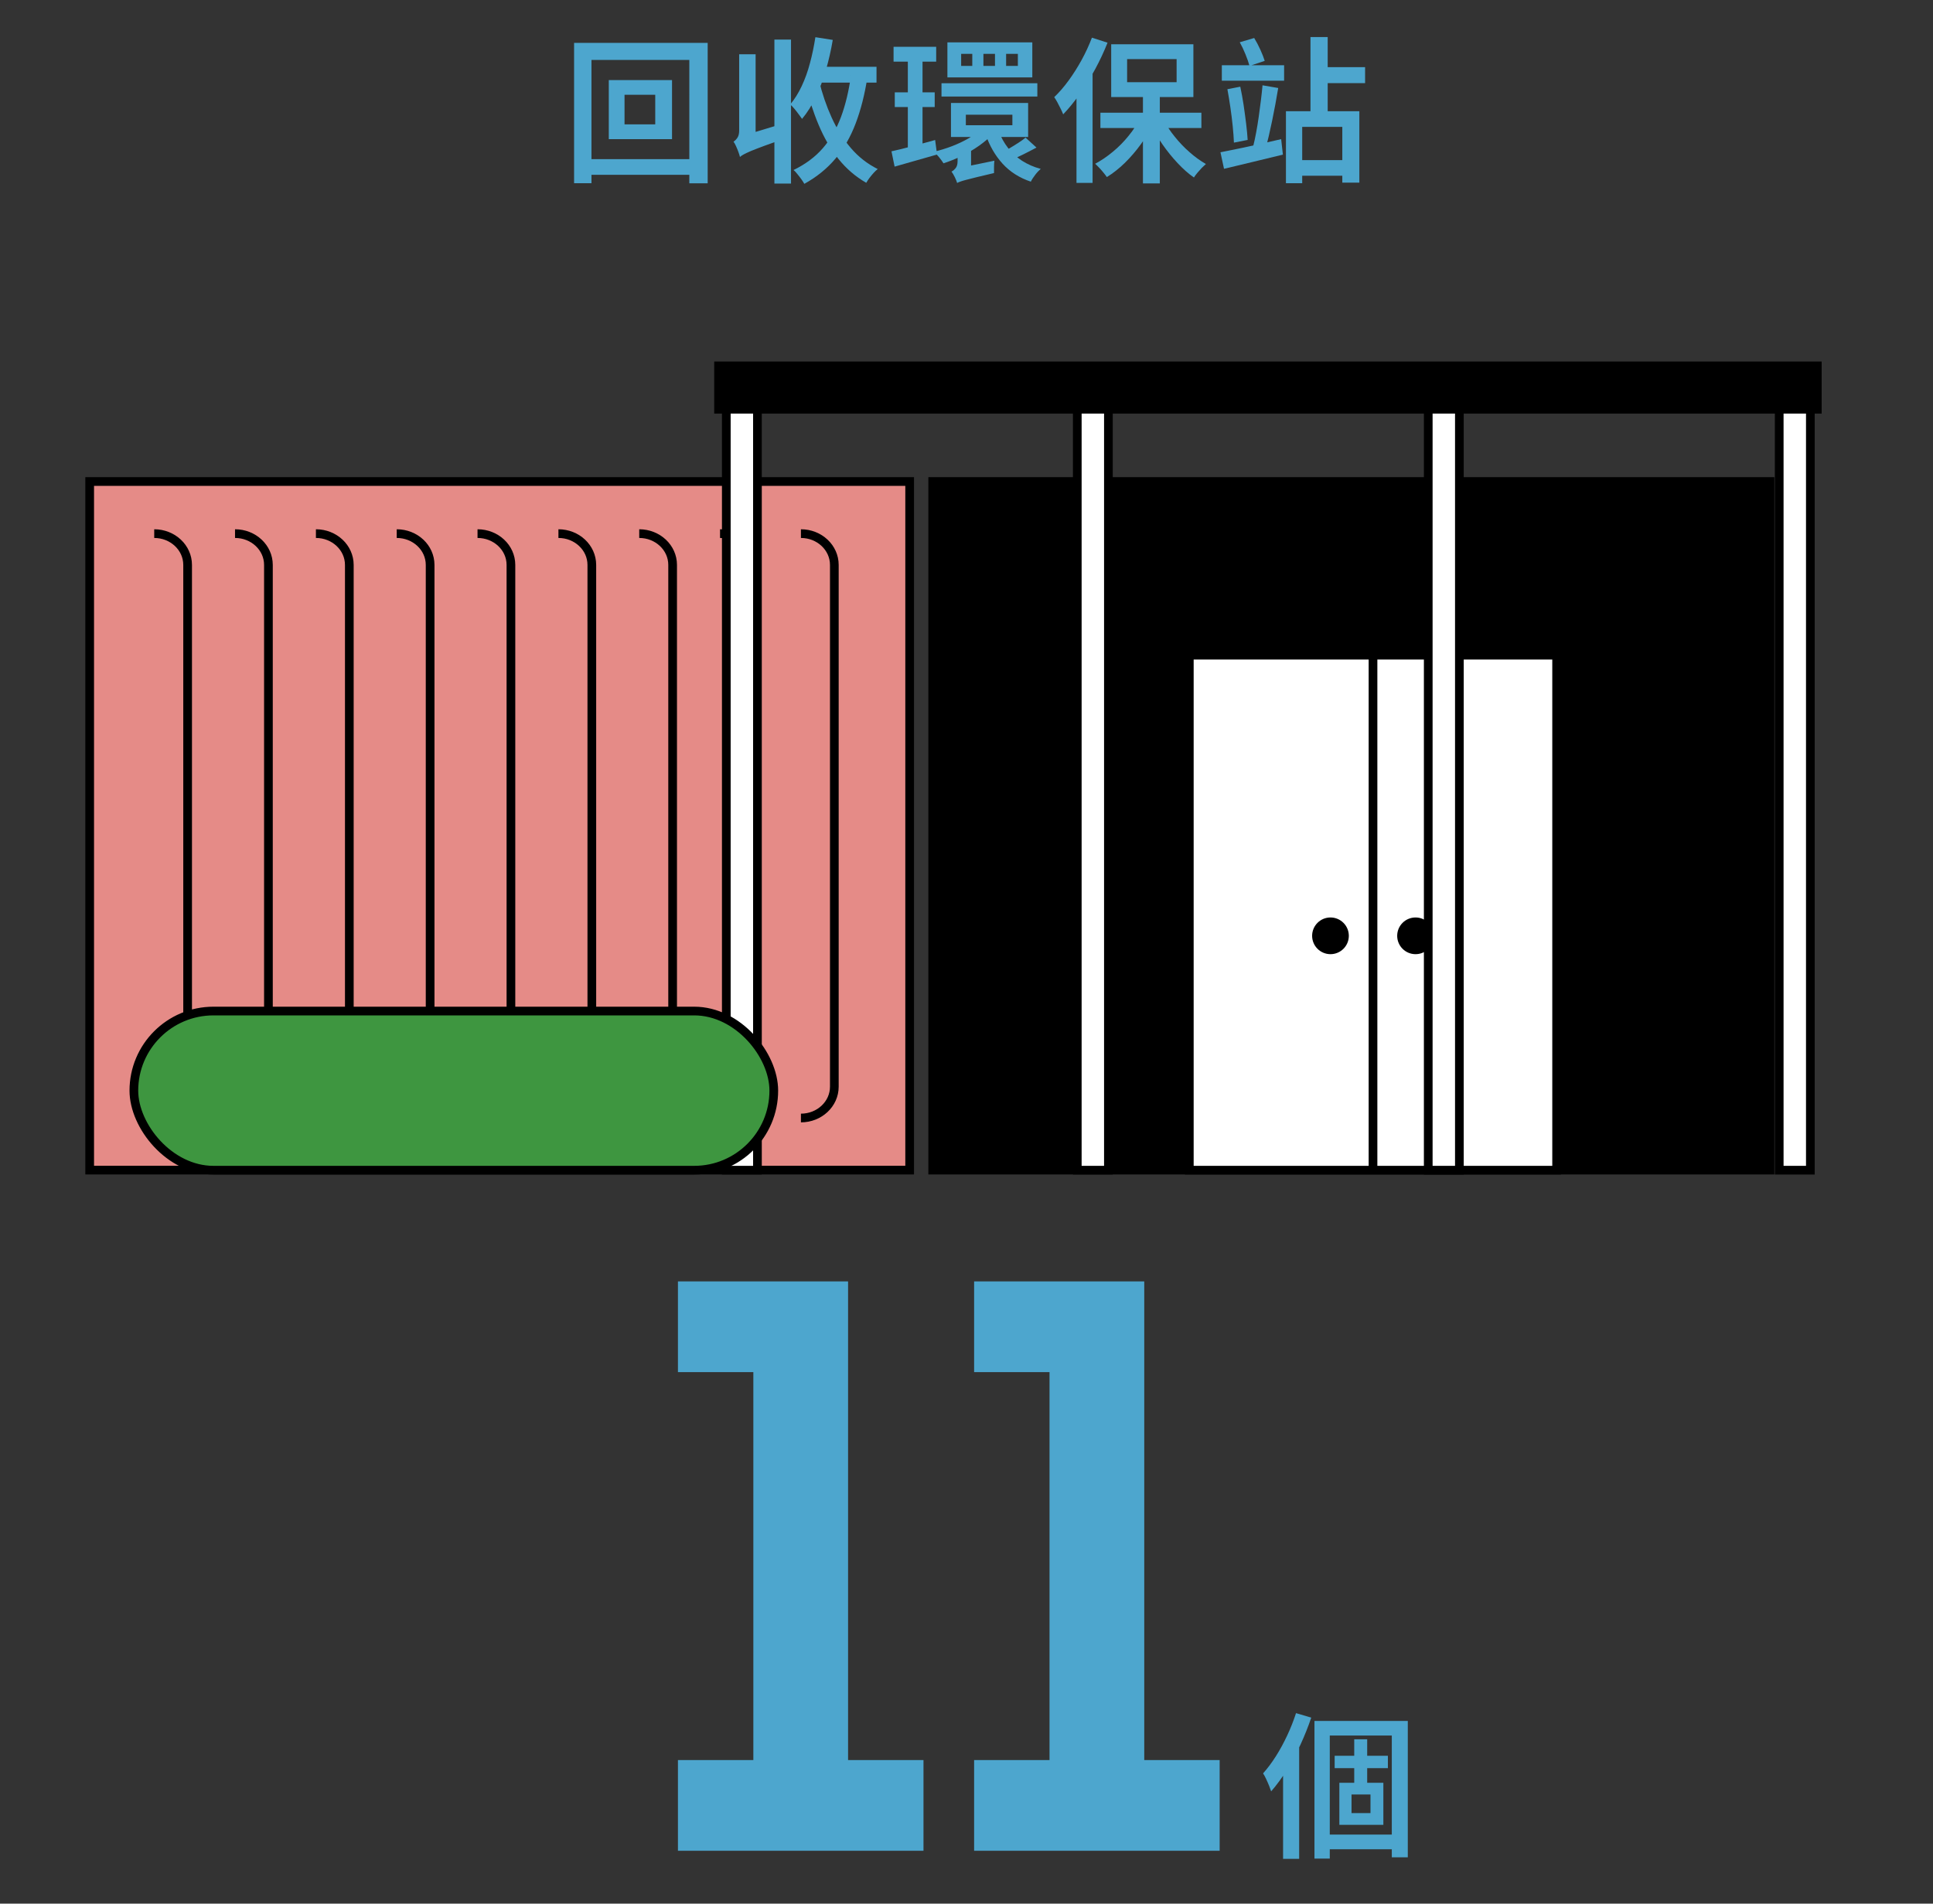 <?xml version="1.0" encoding="UTF-8"?><svg id="ILLUSTRATION" xmlns="http://www.w3.org/2000/svg" width="222.23" height="218.9" viewBox="0 0 222.23 218.9"><rect x="0" y="0" width="222.23" height="218.9" fill="#333333" stroke="none"/><defs><style>.cls-1,.cls-2,.cls-3,.cls-4,.cls-5{stroke:#000;stroke-miterlimit:10;}.cls-2{fill:#fff;}.cls-3{fill:#e58b87;}.cls-4{fill:#3e9640;}.cls-5{fill:none;}.cls-6{fill:#4da6ce;stroke-width:0px;}</style></defs><rect class="cls-1" x="107.23" y="55.37" width="96.26" height="79.18"/><rect class="cls-2" x="136.73" y="75.34" width="42.23" height="59.22"/><line class="cls-5" x1="157.85" y1="75.34" x2="157.85" y2="134.56"/><circle class="cls-1" cx="152.96" cy="107.61" r="1.61"/><circle class="cls-1" cx="162.74" cy="107.61" r="1.61"/><rect class="cls-3" x="10.31" y="55.37" width="94.27" height="79.18"/><path class="cls-5" d="M17.73,61.36h0c2.12,0,3.84,1.61,3.84,3.6v60c0,1.99-1.72,3.6-3.84,3.6h0"/><path class="cls-5" d="M27.02,61.36h0c2.12,0,3.84,1.61,3.84,3.6v60c0,1.99-1.72,3.6-3.84,3.6h0"/><path class="cls-5" d="M36.32,61.36h0c2.12,0,3.84,1.61,3.84,3.6v60c0,1.99-1.72,3.6-3.84,3.6h0"/><path class="cls-5" d="M45.61,61.36h0c2.12,0,3.84,1.61,3.84,3.6v60c0,1.99-1.72,3.6-3.84,3.6h0"/><path class="cls-5" d="M54.9,61.36h0c2.12,0,3.84,1.61,3.84,3.6v60c0,1.99-1.72,3.6-3.84,3.6h0"/><path class="cls-5" d="M64.2,61.36h0c2.12,0,3.84,1.61,3.84,3.6v60c0,1.99-1.72,3.6-3.84,3.6h0"/><path class="cls-5" d="M73.49,61.36h0c2.12,0,3.84,1.61,3.84,3.6v60c0,1.99-1.72,3.6-3.84,3.6h0"/><path class="cls-5" d="M82.78,61.36h0c2.12,0,3.84,1.61,3.84,3.6v60c0,1.99-1.72,3.6-3.84,3.6h0"/><path class="cls-5" d="M92.08,61.36h0c2.12,0,3.84,1.61,3.84,3.6v60c0,1.99-1.72,3.6-3.84,3.6h0"/><rect class="cls-1" x="82.61" y="42.07" width="126.32" height="4.99"/><rect class="cls-2" x="83.5" y="47.06" width="3.58" height="87.5"/><rect class="cls-2" x="123.85" y="47.06" width="3.58" height="87.5"/><rect class="cls-2" x="164.2" y="47.06" width="3.58" height="87.5"/><rect class="cls-2" x="204.55" y="47.06" width="3.58" height="87.5"/><rect class="cls-4" x="15.39" y="116.26" width="73.57" height="18.3" rx="9.15" ry="9.15"/><path class="cls-6" d="M97.5,147.34v55.05h8.67v10.43h-28.23v-10.43h8.67v-44.61h-8.67v-10.43h19.56Z"/><path class="cls-6" d="M131.55,147.34v55.05h8.67v10.43h-28.23v-10.43h8.67v-44.61h-8.67v-10.43h19.56Z"/><path class="cls-6" d="M148.99,196.99l1.76.52c-.35,1.03-.76,2.07-1.24,3.11s-1.01,2.02-1.58,2.93-1.17,1.73-1.79,2.44c-.05-.16-.13-.37-.23-.63s-.23-.53-.35-.8c-.13-.27-.24-.48-.35-.64.52-.58,1.01-1.24,1.48-1.98.47-.74.9-1.54,1.3-2.39.4-.85.73-1.7,1.01-2.56ZM147.5,201.76l1.84-1.82.02.02v13.79h-1.85v-11.99ZM151.12,197.89h10.73v15.68h-1.84v-14h-7.13v14.15h-1.76v-15.82ZM152.04,210.96h8.89v1.69h-8.89v-1.69ZM153.44,201.9h6.12v1.42h-6.12v-1.42ZM153.98,205h5.06v4.84h-5.06v-4.84ZM155.38,206.35v2.14h2.18v-2.14h-2.18ZM155.69,200h1.49v5.76h-1.49v-5.76Z"/><path class="cls-6" d="M66.01,4.93h15.35v16.15h-2.11V6.89h-11.25v14.18h-2V4.93ZM67.14,18.3h13.32v1.8h-13.32v-1.8ZM69.99,9.21h7.27v6.79h-7.27v-6.79ZM71.8,10.9v3.4h3.53v-3.4h-3.53Z"/><path class="cls-6" d="M85.07,18.05c-.04-.17-.1-.36-.18-.58-.08-.22-.17-.44-.27-.66-.1-.22-.19-.39-.29-.52.16-.1.3-.24.44-.44.14-.2.21-.48.21-.84V6.24h1.89v10.24c-.36.19-.66.37-.9.53-.24.16-.45.33-.63.51-.18.18-.27.35-.27.52ZM85.07,18.05l-.22-1.82.76-.68,4.32-1.31c.05.26.12.55.22.86.1.31.2.57.28.77-1.06.36-1.91.66-2.56.9-.65.24-1.16.44-1.53.59-.37.16-.64.29-.83.39-.19.1-.33.2-.44.3ZM89.03,4.55h1.91v16.56h-1.91V4.55ZM93.76,4.28l1.98.31c-.2,1.2-.47,2.36-.79,3.47-.32,1.11-.71,2.14-1.16,3.1s-.98,1.79-1.58,2.51c-.1-.13-.22-.31-.38-.52-.16-.22-.32-.43-.5-.64s-.33-.38-.48-.5c.5-.6.94-1.3,1.32-2.11.38-.81.7-1.69.95-2.65.26-.95.46-1.94.62-2.96ZM97.83,8.65l1.89.25c-.31,1.98-.76,3.75-1.35,5.3-.59,1.55-1.36,2.9-2.32,4.04-.96,1.14-2.15,2.11-3.58,2.9-.07-.13-.18-.3-.32-.5s-.3-.4-.46-.6c-.16-.21-.31-.37-.46-.49,1.36-.66,2.48-1.49,3.36-2.5s1.58-2.21,2.1-3.61c.52-1.4.9-3,1.15-4.8ZM94.16,9.27c.36,1.49.84,2.89,1.44,4.22.6,1.33,1.34,2.5,2.22,3.53.88,1.03,1.91,1.83,3.09,2.42-.14.11-.3.25-.47.44-.17.19-.33.38-.48.58s-.27.39-.37.56c-1.24-.71-2.3-1.63-3.2-2.75s-1.65-2.43-2.27-3.9c-.62-1.47-1.13-3.05-1.54-4.74l1.57-.36ZM93.39,7.68h7.38v1.82h-7.38v-1.82Z"/><path class="cls-6" d="M102.49,17.4c.66-.14,1.43-.33,2.32-.57.89-.23,1.79-.48,2.7-.73l.22,1.67c-.84.24-1.68.48-2.53.72-.85.24-1.63.46-2.35.67l-.36-1.76ZM102.73,5.38h4.9v1.71h-4.9v-1.71ZM102.87,10.62h4.59v1.69h-4.59v-1.69ZM104.37,6.44h1.69v10.94l-1.69.41V6.44ZM112.81,14.85l1.31.58c-.43.46-.96.9-1.58,1.34-.62.44-1.29.83-1.99,1.17-.7.34-1.4.62-2.08.84-.12-.2-.29-.43-.5-.69-.22-.26-.41-.47-.59-.64.67-.16,1.35-.37,2.04-.63s1.33-.57,1.93-.91c.59-.34,1.08-.69,1.47-1.05ZM108.24,9.57h11.02v1.53h-11.02v-1.53ZM108.92,4.87h9.76v4.03h-9.76v-4.03ZM109.33,11.84h8.87v3.91h-8.87v-3.91ZM110.04,21.04c-.05-.18-.14-.4-.27-.67-.13-.27-.26-.48-.38-.64.16-.07.31-.2.47-.39.16-.19.23-.46.23-.82v-1.57l1.55-.38v3.11c-.32.18-.59.34-.81.49-.22.14-.4.29-.56.45-.16.16-.23.29-.23.41ZM110.04,21.04l-.11-1.28.7-.52,3.69-.76c-.02.22-.04.46-.04.74,0,.28,0,.5,0,.68-.83.19-1.5.35-2.02.48-.52.13-.93.23-1.22.31s-.51.14-.66.2c-.14.05-.26.1-.34.15ZM110.5,6.19v1.39h1.28v-1.39h-1.28ZM111.04,13.19v1.21h5.35v-1.21h-5.35ZM113.06,6.19v1.39h1.33v-1.39h-1.33ZM114.84,15.12c.25.68.6,1.31,1.04,1.88.44.57.97,1.06,1.61,1.48.64.41,1.36.73,2.16.94-.2.17-.42.4-.64.69-.22.29-.39.55-.5.78-1.32-.44-2.41-1.14-3.26-2.08-.85-.94-1.5-2.07-1.94-3.38l1.53-.32ZM117.9,15.82l1.26,1.15c-.52.28-1.05.55-1.59.82-.55.27-1.04.49-1.49.66l-.92-.88c.28-.16.58-.33.92-.53s.67-.41,1-.62.6-.41.82-.59ZM115.67,6.19v1.39h1.35v-1.39h-1.35Z"/><path class="cls-6" d="M125.53,4.33l1.8.58c-.4,1.01-.87,2.02-1.41,3.02-.55,1.01-1.13,1.96-1.76,2.85-.63.89-1.27,1.68-1.93,2.37-.06-.16-.15-.36-.27-.61-.12-.25-.25-.5-.39-.76-.14-.25-.26-.46-.37-.61.58-.55,1.13-1.19,1.67-1.93.53-.73,1.03-1.52,1.49-2.36s.85-1.69,1.18-2.56ZM123.75,9.21l1.84-1.84.02.02v13.64h-1.85v-11.83ZM131.1,13.57l1.53.54c-.4.84-.88,1.66-1.45,2.45s-1.19,1.51-1.86,2.17c-.67.65-1.36,1.2-2.07,1.63-.11-.16-.24-.33-.39-.51-.15-.19-.31-.37-.48-.55-.17-.18-.32-.33-.47-.47.68-.36,1.36-.82,2.02-1.37.67-.55,1.27-1.16,1.82-1.84.55-.67.99-1.36,1.34-2.05ZM126.51,12.96h11.61v1.76h-11.61v-1.76ZM127.75,5.09h9.45v6.07h-9.45v-6.07ZM129.58,6.8v2.65h5.69v-2.65h-5.69ZM131.4,10.6h1.94v10.49h-1.94v-10.49ZM133.74,13.73c.35.67.78,1.33,1.31,1.98.52.65,1.09,1.25,1.71,1.79.62.55,1.25,1,1.88,1.36-.14.12-.3.27-.48.45-.17.18-.34.37-.5.56-.16.19-.29.37-.4.54-.64-.44-1.26-1-1.88-1.66-.62-.66-1.19-1.37-1.73-2.14-.53-.77-.99-1.55-1.38-2.36l1.46-.52Z"/><path class="cls-6" d="M140.31,17.51c.59-.12,1.27-.26,2.03-.41.77-.16,1.58-.33,2.42-.52.85-.19,1.69-.38,2.53-.58l.2,1.78c-1.18.29-2.36.58-3.55.86s-2.26.55-3.22.77l-.41-1.91ZM140.47,7.5h7.16v1.78h-7.16v-1.78ZM141.1,10.26l1.49-.29c.14.66.27,1.35.38,2.08.11.73.2,1.44.29,2.14s.14,1.33.18,1.9l-1.58.31c-.02-.56-.07-1.2-.14-1.9-.07-.7-.16-1.42-.27-2.17s-.22-1.43-.34-2.07ZM142.53,4.86l1.66-.49c.25.41.49.86.71,1.35s.39.92.5,1.28l-1.75.58c-.1-.37-.25-.82-.46-1.33-.21-.52-.43-.98-.66-1.39ZM145.15,9.81l1.8.31c-.1.59-.2,1.2-.32,1.84-.12.64-.24,1.27-.37,1.89-.13.62-.26,1.22-.39,1.78-.13.56-.26,1.07-.4,1.51l-1.4-.31c.12-.46.23-.97.34-1.56s.21-1.19.3-1.83c.09-.64.17-1.27.25-1.89.08-.62.14-1.21.19-1.75ZM147.84,12.79h8.44v8.21h-1.96v-6.41h-4.61v6.48h-1.87v-8.28ZM148.7,18.41h6.55v1.8h-6.55v-1.8ZM150.66,4.26h1.98v9.32h-1.98V4.26ZM151.72,7.72h5.22v1.84h-5.22v-1.84Z"/></svg>